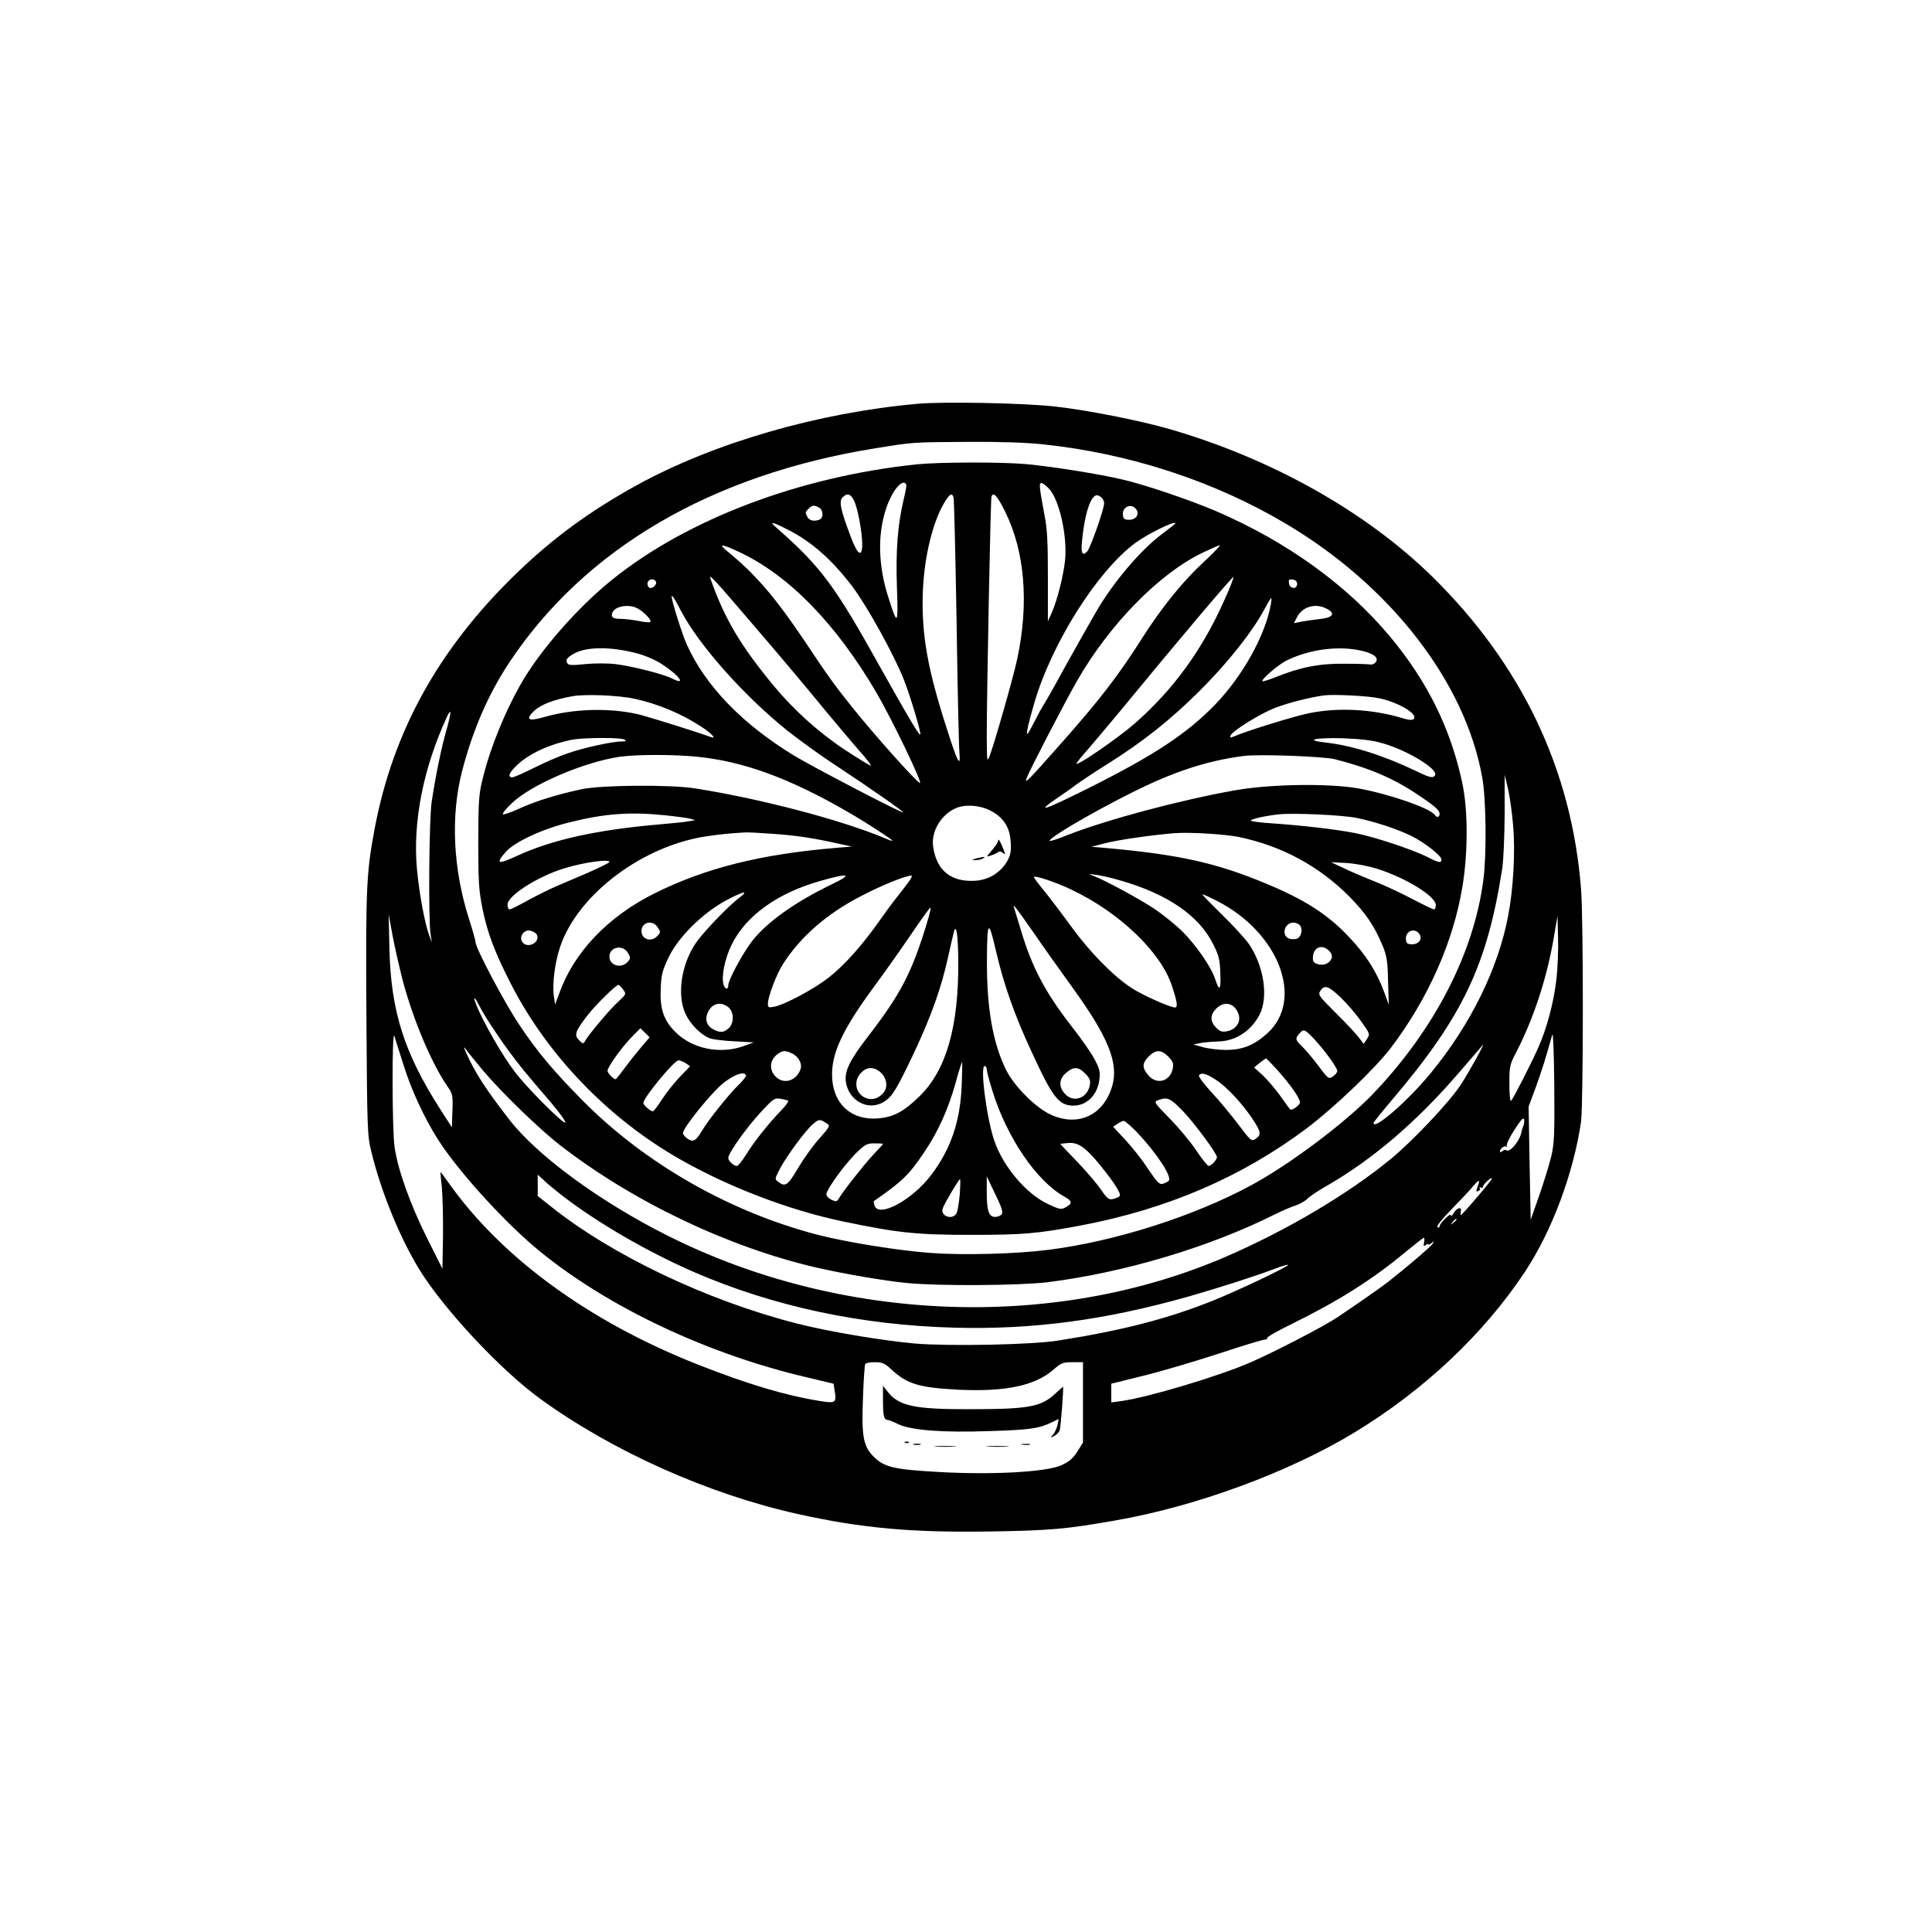 <?xml version="1.0" standalone="no"?>
<!DOCTYPE svg PUBLIC "-//W3C//DTD SVG 20010904//EN"
 "http://www.w3.org/TR/2001/REC-SVG-20010904/DTD/svg10.dtd">
<svg version="1.0" xmlns="http://www.w3.org/2000/svg"
 width="1024pt" height="1024pt" viewBox="0 0 1024 1024"
 preserveAspectRatio="xMidYMid meet">

<g transform="translate(0,1024) scale(0.1,-0.1)"
fill="#000000" stroke="none">
<path d="M4865 8100 c-529 -47 -1080 -207 -1487 -430 -254 -140 -449 -283
-647 -475 -407 -396 -648 -832 -745 -1346 -44 -234 -48 -312 -44 -989 4 -611
5 -638 26 -724 52 -213 150 -453 253 -622 130 -212 431 -534 641 -687 384
-279 891 -506 1368 -612 339 -75 605 -99 1025 -92 312 5 400 13 655 58 428 74
920 255 1268 466 369 224 686 522 905 853 143 216 257 522 297 795 12 89 13
1069 0 1232 -49 635 -316 1193 -791 1659 -352 344 -851 624 -1391 780 -160 46
-434 100 -603 119 -166 19 -588 27 -730 15z m663 -215 c457 -48 905 -194 1286
-420 556 -329 952 -840 1042 -1345 21 -115 24 -410 6 -545 -51 -389 -260 -793
-585 -1133 -147 -153 -444 -376 -647 -485 -304 -164 -718 -296 -1070 -341
-171 -22 -453 -30 -626 -17 -170 12 -447 57 -599 96 -467 121 -918 379 -1247
712 -157 159 -238 255 -338 405 -78 117 -230 404 -230 436 0 9 -16 65 -35 124
-84 265 -97 543 -36 780 57 219 137 404 248 573 400 605 1071 999 1943 1139
203 33 195 32 488 34 168 1 302 -3 400 -13z m-3161 -1512 c-27 -93 -58 -242
-79 -383 -14 -92 -18 -620 -6 -700 l7 -45 -15 40 c-23 63 -52 220 -64 347 -23
251 33 537 160 811 24 50 22 20 -3 -70z m5653 -510 c12 -135 1 -335 -26 -475
-53 -281 -199 -578 -411 -836 -120 -146 -303 -306 -303 -264 0 4 46 61 102
127 371 438 500 709 580 1220 7 44 12 173 13 289 l0 209 18 -74 c9 -41 22
-129 27 -196z m-5886 -818 c55 -207 152 -439 237 -562 28 -41 30 -47 27 -130
l-3 -88 -63 98 c-190 297 -260 518 -268 847 l-4 185 20 -110 c11 -60 36 -168
54 -240z m6116 10 c-14 -125 -51 -266 -98 -370 -41 -92 -130 -265 -143 -280
-5 -5 -9 33 -9 90 0 96 1 101 41 177 90 177 160 391 196 608 l18 105 3 -115
c2 -63 -2 -160 -8 -215z m-5709 -147 c25 -49 95 -157 159 -243 49 -67 83 -109
218 -266 53 -63 86 -109 77 -109 -18 0 -198 181 -262 263 -69 89 -177 277
-212 370 -16 41 -4 33 20 -15z m5680 -801 c-11 -45 -40 -138 -64 -207 l-44
-125 -6 300 -5 300 39 105 c33 92 51 150 86 275 5 18 9 -89 11 -268 2 -267 0
-308 -17 -380z m-6082 488 c39 -128 113 -287 184 -397 110 -172 363 -449 544
-595 365 -296 889 -542 1413 -664 l138 -33 6 -37 c10 -65 6 -68 -82 -54 -184
30 -380 89 -642 192 -578 228 -1042 567 -1323 965 -22 31 -41 57 -42 55 -1 -1
2 -38 7 -82 4 -44 7 -159 6 -255 l-3 -175 -81 162 c-90 179 -157 368 -173 486
-13 92 -14 624 -1 587 4 -14 26 -84 49 -155z m422 -30 c98 -116 300 -312 409
-396 386 -299 892 -540 1360 -648 145 -33 360 -70 475 -81 169 -17 596 -14
748 4 405 51 856 185 1207 361 36 18 83 38 105 45 22 7 51 23 64 36 13 13 60
45 105 70 240 138 477 340 699 599 66 77 122 142 125 145 18 20 -71 -141 -116
-210 -62 -94 -255 -298 -372 -394 -228 -187 -552 -378 -873 -517 -910 -393
-2038 -350 -2957 111 -361 181 -695 426 -843 619 -125 161 -179 246 -224 346
-16 34 -17 42 -5 25 9 -13 51 -65 93 -115z m5513 -293 c-4 -9 -8 -21 -9 -27
-6 -48 -64 -119 -82 -101 -4 3 -12 1 -20 -5 -8 -7 -13 -8 -13 -1 0 15 26 33
35 24 5 -4 5 -2 1 5 -3 7 15 45 41 85 33 52 48 68 51 55 2 -10 0 -26 -4 -35z
m-5094 -369 c188 -145 452 -298 700 -406 421 -182 885 -281 1381 -294 417 -11
802 41 1245 167 169 49 330 100 453 146 35 14 66 22 68 20 7 -7 -260 -134
-399 -190 -239 -96 -481 -158 -818 -211 -141 -23 -582 -31 -761 -16 -177 16
-462 64 -629 107 -475 122 -979 362 -1302 621 l-68 54 0 56 0 57 33 -30 c17
-17 61 -53 97 -81z m4850 -7 c-45 -53 -84 -96 -87 -96 -3 0 -3 9 0 19 7 28
-22 20 -39 -10 -7 -13 -13 -18 -14 -10 0 16 -60 -43 -60 -59 0 -6 -5 -8 -11
-4 -7 4 22 40 73 93 46 47 99 103 116 124 33 39 39 37 22 -7 -7 -20 -6 -24 5
-19 8 3 12 10 8 16 -3 6 -1 7 5 3 7 -4 12 -2 12 4 0 12 42 51 48 45 2 -2 -33
-47 -78 -99z m-110 -120 c0 -2 -8 -10 -17 -17 -16 -13 -17 -12 -4 4 13 16 21
21 21 13z m-172 -121 c-4 -20 -3 -23 8 -14 8 6 14 8 14 4 0 -4 8 -1 17 6 14
12 15 12 7 -2 -8 -15 -136 -124 -239 -205 -42 -32 -152 -109 -268 -187 -72
-48 -331 -182 -457 -237 -171 -75 -548 -187 -687 -206 l-53 -7 0 50 0 49 173
43 c94 23 273 76 398 117 124 41 233 74 243 74 9 0 15 4 12 8 -3 5 54 37 127
73 243 119 432 237 605 382 51 42 96 77 99 77 3 0 3 -11 1 -25z m-2823 -674
c85 -78 147 -96 360 -107 247 -11 402 22 499 107 40 35 49 39 100 39 l56 0 0
-213 0 -213 -30 -48 c-23 -36 -43 -53 -84 -72 -78 -36 -364 -52 -648 -36 -237
13 -291 25 -347 81 -56 56 -65 107 -57 314 3 93 9 173 12 178 3 5 26 9 51 9
39 0 52 -5 88 -39z"/>
<path d="M4860 7779 c-621 -65 -1216 -290 -1615 -611 -178 -143 -374 -365
-476 -539 -93 -159 -176 -365 -215 -534 -16 -66 -19 -121 -19 -320 0 -212 3
-254 23 -355 26 -125 64 -227 149 -393 193 -378 515 -713 893 -929 260 -149
582 -272 868 -332 287 -60 389 -71 677 -71 281 0 351 6 590 51 455 87 847 256
1190 513 146 110 365 319 446 426 197 259 332 562 380 855 30 176 30 407 0
547 -61 290 -186 543 -386 782 -229 273 -546 501 -920 662 -138 59 -379 141
-498 168 -122 29 -376 69 -507 81 -135 12 -459 11 -580 -1z m-57 -106 c3 -5
-4 -42 -14 -83 -31 -130 -42 -271 -35 -465 7 -199 3 -204 -43 -59 -57 173 -61
340 -14 480 32 95 87 160 106 127z m757 -23 c55 -59 98 -252 85 -380 -8 -78
-40 -207 -69 -274 l-22 -49 0 234 c0 184 -3 254 -18 329 -28 150 -30 170 -16
170 6 0 25 -14 40 -30z m-1034 -62 c19 -37 43 -163 44 -230 0 -74 -23 -62 -58
30 -57 149 -67 196 -46 216 24 24 42 19 60 -16z m528 15 c3 -10 10 -304 16
-653 5 -349 12 -662 15 -695 7 -80 -6 -63 -48 65 -111 337 -147 515 -147 726
0 202 45 410 114 528 29 49 42 56 50 29z m273 -74 c105 -211 128 -486 64 -784
-19 -90 -117 -434 -145 -510 -15 -38 -15 -34 -16 105 0 215 20 1253 25 1268
10 27 31 4 72 -79z m525 40 c-6 -45 -73 -233 -89 -251 -26 -29 -35 -10 -28 56
13 131 39 219 69 238 19 12 51 -17 48 -43z m-1511 -19 c23 -13 25 -55 3 -64
-29 -11 -53 -6 -64 13 -13 25 -13 27 6 45 18 19 28 20 55 6z m1683 -12 c16
-26 -4 -53 -40 -53 -23 0 -30 5 -32 23 -7 47 47 69 72 30z m-1851 -104 c125
-62 234 -158 342 -299 78 -102 222 -362 276 -498 30 -75 91 -277 87 -289 -4
-11 -57 78 -219 367 -235 422 -308 520 -539 724 -46 40 -34 39 53 -5z m2057
32 c0 -2 -31 -26 -69 -55 -103 -76 -234 -226 -325 -370 -27 -42 -169 -294
-241 -426 -21 -38 -48 -86 -60 -105 -13 -20 -37 -64 -54 -98 -17 -34 -33 -62
-36 -62 -7 0 6 57 37 164 93 318 334 699 535 848 67 49 213 121 213 104z
m-2316 -150 c265 -122 519 -383 734 -752 83 -143 242 -474 228 -474 -14 0
-243 256 -362 405 -97 122 -123 158 -253 353 -152 226 -260 352 -406 470 -51
41 -32 41 59 -2z m2469 -52 c-114 -105 -223 -240 -328 -404 -125 -198 -228
-331 -422 -550 -185 -209 -204 -229 -192 -195 14 39 199 396 267 515 172 301
437 571 667 681 44 21 85 39 90 39 6 0 -32 -39 -82 -86z m-2418 -304 c195
-227 292 -343 421 -500 62 -74 139 -166 173 -204 34 -38 59 -71 57 -74 -3 -2
-63 35 -135 82 -141 93 -274 213 -380 341 -177 214 -262 358 -336 570 -9 26
26 -11 200 -215z m2522 94 c-117 -262 -270 -471 -474 -650 -89 -77 -299 -222
-308 -212 -2 2 28 39 67 83 38 44 110 130 160 190 304 370 603 724 606 717 1
-5 -21 -63 -51 -128z m-3011 105 c10 -17 -23 -46 -37 -32 -7 7 -9 19 -6 27 7
18 33 21 43 5z m3399 -14 c0 -30 -39 -27 -43 3 -3 20 0 23 20 20 15 -2 23 -10
23 -23z m-3266 -142 c95 -182 335 -452 566 -637 61 -48 175 -131 255 -183 182
-120 361 -245 357 -249 -5 -6 -481 242 -578 301 -275 168 -469 368 -569 589
-23 50 -80 231 -80 254 0 13 16 -11 49 -75z m3126 30 c-30 -163 -149 -376
-294 -527 -151 -155 -320 -267 -671 -443 -247 -123 -288 -135 -155 -45 22 15
63 43 90 64 28 20 101 69 164 108 191 120 338 237 491 390 147 146 278 312
342 431 17 33 33 59 36 59 2 0 1 -17 -3 -37z m-3357 -17 c34 -18 78 -64 69
-72 -4 -4 -32 -2 -63 5 -32 6 -74 11 -95 11 -40 0 -53 9 -43 33 13 34 86 47
132 23z m3653 -2 c50 -25 35 -48 -36 -55 -33 -4 -77 -10 -98 -14 l-39 -8 16
31 c29 57 98 77 157 46z m-3658 -236 c46 -12 100 -35 135 -58 93 -60 133 -117
54 -76 -45 23 -215 66 -299 76 -44 5 -114 5 -162 0 -64 -7 -87 -6 -93 3 -12
18 -5 30 31 51 67 39 194 40 334 4z m3852 11 c58 -15 82 -35 68 -57 -6 -9 -19
-16 -29 -14 -11 2 -73 4 -139 4 -132 2 -236 -19 -366 -72 -38 -15 -69 -24 -69
-20 0 14 87 88 127 108 124 62 284 82 408 51z m-3860 -253 c120 -26 245 -78
348 -145 62 -40 90 -72 50 -56 -61 23 -329 107 -384 120 -152 34 -341 29 -496
-16 -84 -24 -100 -13 -51 34 36 33 105 60 203 77 67 12 244 5 330 -14z m3945
3 c105 -22 208 -85 183 -110 -7 -7 -27 -6 -64 6 -159 47 -337 56 -490 25 -83
-17 -335 -95 -403 -125 -14 -6 -18 -5 -14 6 8 24 156 116 236 147 70 27 177
54 257 66 49 7 236 -2 295 -15z m-4000 -219 c11 -7 8 -10 -16 -10 -51 0 -213
-36 -294 -66 -41 -14 -119 -48 -172 -75 -54 -27 -104 -49 -113 -49 -27 0 -16
27 29 68 65 60 171 108 287 131 61 12 261 13 279 1z m4020 -20 c132 -38 295
-138 276 -169 -11 -17 -26 -14 -106 25 -170 81 -338 134 -479 149 -112 13 -47
26 99 22 98 -4 156 -11 210 -27z m-3645 -70 c250 -23 498 -113 815 -297 95
-55 230 -143 230 -149 0 -2 -17 3 -37 12 -232 98 -667 212 -1013 266 -132 20
-494 17 -597 -5 -131 -28 -250 -65 -331 -103 -42 -19 -81 -33 -86 -30 -6 2 14
28 46 58 102 99 383 219 573 247 86 12 272 13 400 1z m3390 -14 c181 -46 310
-101 435 -185 95 -63 120 -85 120 -105 0 -18 -15 -21 -25 -6 -22 36 -249 114
-410 142 -159 27 -466 22 -650 -11 -297 -53 -680 -156 -887 -237 -49 -20 -92
-34 -94 -31 -12 12 217 147 437 257 217 109 396 168 589 193 78 11 425 -2 485
-17z m-1828 -271 c71 -36 106 -89 110 -169 3 -49 -1 -68 -19 -101 -35 -60 -96
-98 -167 -103 -129 -9 -207 53 -225 180 -12 80 41 169 119 204 50 22 125 17
182 -11z m-1724 -26 c58 -6 118 -14 134 -18 l28 -8 -35 -6 c-19 -4 -91 -11
-160 -17 -325 -28 -565 -81 -749 -166 -104 -48 -116 -43 -60 21 46 52 191 120
332 155 190 48 324 58 510 39z m3667 -14 c94 -19 219 -60 291 -96 69 -34 159
-105 159 -124 0 -21 -13 -19 -79 15 -77 38 -275 104 -376 124 -99 20 -293 42
-442 52 -62 4 -113 10 -113 15 0 8 81 26 150 33 83 8 334 -4 410 -19z m-3085
-85 c123 -9 212 -23 350 -54 l60 -13 -85 -7 c-402 -34 -691 -107 -963 -242
-245 -123 -424 -310 -502 -527 l-23 -61 -7 50 c-8 63 7 179 35 259 96 279 444
538 786 584 70 10 99 13 194 19 14 1 84 -3 155 -8z m2460 -16 c227 -47 424
-153 585 -314 89 -90 134 -157 178 -262 22 -54 27 -81 29 -188 l4 -125 -24 65
c-40 110 -98 201 -191 298 -110 116 -232 194 -429 276 -269 113 -468 157 -862
192 l-70 6 74 19 c69 18 253 44 366 53 82 6 265 -5 340 -20z m-3335 -132 c0
-5 -51 -30 -112 -57 -62 -26 -140 -60 -173 -74 -33 -14 -99 -47 -147 -73 -48
-27 -91 -48 -97 -48 -6 0 -11 11 -11 25 0 48 160 150 305 194 100 30 235 49
235 33z m4070 -37 c154 -49 310 -146 310 -192 0 -13 -4 -23 -9 -23 -6 0 -56
24 -113 54 -57 30 -148 73 -204 95 -56 22 -130 54 -165 71 l-64 30 80 -4 c49
-3 113 -15 165 -31z m-1361 -62 c251 -72 417 -187 492 -339 29 -58 35 -81 37
-154 4 -89 -5 -98 -28 -28 -18 60 -104 183 -175 253 -36 35 -103 89 -148 119
-79 52 -255 148 -322 174 -28 10 -27 11 15 5 25 -3 83 -16 129 -30z m-1524
-17 c-200 -96 -352 -204 -431 -307 -49 -65 -124 -203 -124 -231 0 -25 -17 -23
-25 3 -13 41 7 140 43 212 75 153 242 273 467 337 153 44 179 39 70 -14z m399
7 c-15 -21 -44 -58 -64 -83 -20 -25 -61 -81 -92 -125 -86 -122 -181 -230 -264
-295 -77 -61 -234 -145 -291 -156 -30 -6 -33 -4 -33 17 1 38 45 155 81 211 92
143 233 266 410 357 110 58 234 108 268 110 8 1 3 -12 -15 -36z m864 -38 c254
-120 474 -330 533 -509 28 -83 33 -116 17 -116 -28 1 -176 67 -233 105 -97 64
-220 190 -318 325 -50 69 -115 154 -144 190 -29 35 -53 67 -53 71 0 12 117
-27 198 -66z m-1758 -42 c-60 -45 -195 -186 -233 -243 -77 -114 -100 -275 -53
-375 24 -52 79 -108 125 -127 14 -7 73 -14 131 -17 l105 -6 -55 -20 c-124 -44
-272 -14 -360 75 -63 62 -83 123 -78 233 3 70 9 94 41 161 50 106 174 230 297
299 93 51 136 62 80 20z m2528 -17 c329 -166 466 -522 271 -701 -70 -64 -130
-89 -219 -90 -41 0 -97 7 -125 15 l-50 14 40 8 c22 4 63 7 90 8 93 1 176 55
221 142 48 94 23 257 -56 374 -18 27 -83 97 -144 157 -60 59 -107 107 -103
107 4 0 38 -15 75 -34z m-974 -163 c52 -76 147 -210 211 -298 190 -263 245
-400 210 -521 -46 -158 -185 -220 -332 -149 -79 39 -189 150 -231 235 -71 145
-103 332 -101 589 1 204 9 210 48 40 42 -180 98 -339 191 -539 110 -239 143
-280 220 -280 71 0 127 57 137 138 5 43 1 58 -26 108 -17 33 -69 107 -115 166
-145 186 -215 317 -275 518 -18 58 -34 111 -36 118 -10 28 8 5 99 -125z m-561
45 c-81 -266 -139 -377 -315 -605 -94 -122 -122 -180 -115 -235 14 -103 119
-159 202 -108 44 27 68 67 159 259 91 194 145 344 181 508 14 65 29 127 32
138 12 38 21 -24 22 -158 3 -348 -64 -582 -207 -719 -83 -81 -137 -109 -219
-116 -145 -11 -243 82 -243 233 0 118 59 243 221 463 60 81 150 209 201 284
51 76 96 137 100 138 3 0 -5 -37 -19 -82z m-1427 -23 c16 -24 16 -27 -1 -45
-32 -36 -85 -20 -85 25 0 48 59 62 86 20z m3404 11 c15 -19 9 -56 -11 -69 -9
-5 -28 -7 -42 -3 -48 12 -32 86 19 86 12 0 27 -7 34 -14z m-4046 -48 c24 -39
-44 -79 -74 -43 -21 25 3 67 37 63 14 -2 31 -11 37 -20z m4680 0 c16 -26 -4
-53 -40 -53 -23 0 -30 5 -32 23 -7 47 47 69 72 30z m-4195 -100 c14 -24 14
-28 -3 -47 -34 -37 -96 -18 -96 29 0 52 73 66 99 18z m3713 15 c25 -22 23 -49
-6 -68 -26 -17 -75 -6 -77 17 -6 61 41 89 83 51z m-3739 -208 c17 -24 17 -24
-29 -67 -44 -40 -152 -169 -173 -205 -9 -17 -11 -17 -32 4 -27 27 -21 46 46
133 43 55 150 160 163 160 4 0 15 -12 25 -25z m3803 -42 c33 -32 82 -88 108
-126 48 -67 48 -68 31 -94 l-17 -26 -26 34 c-14 19 -68 77 -122 130 -91 91
-95 97 -82 117 22 34 43 27 108 -35z m-3245 -52 c31 -25 30 -88 -1 -113 -26
-21 -40 -22 -73 -7 -38 17 -53 51 -37 89 21 52 69 65 111 31z m2688 -7 c39
-50 16 -108 -46 -120 -26 -5 -37 -1 -57 19 -33 33 -33 67 0 101 35 34 76 34
103 0z m-3156 -211 c-27 -32 -66 -82 -87 -110 -21 -29 -40 -53 -44 -53 -10 0
-42 33 -42 44 0 20 71 119 123 174 l51 52 25 -24 24 -24 -50 -59z m3563 60
c57 -59 135 -165 132 -181 -2 -8 -13 -21 -25 -29 -20 -13 -24 -11 -76 59 -30
40 -69 86 -86 102 -36 34 -37 42 -14 68 22 25 27 23 69 -19z m-2755 -88 c33
-17 52 -55 42 -82 -22 -63 -91 -83 -133 -38 -33 35 -31 81 4 112 32 27 47 28
87 8z m1991 -15 c25 -26 29 -36 24 -63 -13 -69 -85 -89 -130 -36 -34 40 -33
64 3 100 37 37 65 37 103 -1z m578 -71 c72 -81 120 -150 120 -172 0 -15 -45
-47 -53 -36 -2 2 -27 36 -55 76 -29 39 -71 88 -94 108 l-41 37 29 24 c16 13
31 23 34 24 3 0 30 -28 60 -61z m-3136 36 l24 -16 -53 -55 c-29 -30 -72 -84
-95 -119 -23 -36 -45 -65 -49 -65 -14 0 -51 32 -51 44 0 28 164 226 186 226 8
0 25 -7 38 -15z m1463 -122 c-8 -188 -58 -334 -161 -470 -102 -135 -280 -230
-301 -162 -4 11 -5 22 -3 23 152 106 185 138 268 261 72 107 124 222 163 359
17 64 34 116 36 116 2 0 1 -57 -2 -127z m133 89 c0 -10 14 -63 31 -117 77
-246 232 -473 378 -556 45 -25 47 -37 9 -58 -23 -13 -31 -12 -93 17 -115 54
-236 196 -284 333 -41 117 -78 399 -52 399 6 0 11 -8 11 -18z m-567 -12 c38
-30 46 -84 17 -115 -29 -31 -64 -39 -99 -21 -49 26 -57 91 -16 131 29 30 64
32 98 5z m1089 -10 c25 -26 29 -36 24 -63 -14 -70 -89 -94 -133 -43 -33 38
-30 78 8 110 40 34 64 33 101 -4z m-1798 -8 c3 -5 -15 -29 -40 -53 -50 -48
-158 -183 -192 -240 -34 -57 -47 -64 -77 -45 -14 9 -25 23 -25 30 0 30 156
221 218 269 59 44 104 59 116 39z m2487 -23 c59 -37 141 -125 198 -210 45 -68
48 -84 15 -106 -21 -13 -25 -10 -92 79 -39 51 -102 128 -142 170 -39 43 -69
82 -65 88 11 17 37 11 86 -21z m-2263 -114 c3 -3 -15 -27 -40 -53 -68 -71
-141 -163 -183 -231 -21 -34 -43 -61 -49 -61 -18 1 -46 26 -46 43 0 25 99 164
174 244 66 71 72 75 104 69 19 -3 37 -8 40 -11z m2087 -49 c60 -61 185 -229
185 -249 0 -15 -31 -47 -44 -47 -6 1 -36 38 -66 83 -30 45 -93 121 -141 169
-84 87 -85 88 -60 97 48 18 63 11 126 -53z m-1876 -75 c11 -7 2 -22 -45 -74
-33 -36 -83 -106 -113 -156 -55 -94 -69 -104 -106 -75 -20 15 -19 15 9 70 37
69 136 204 177 238 31 26 35 26 78 -3z m1638 -43 c105 -111 188 -238 167 -257
-5 -5 -19 -12 -30 -15 -19 -6 -30 6 -80 80 -31 48 -86 117 -121 154 l-63 68
22 15 c13 9 28 16 34 16 6 1 38 -27 71 -61z m-195 -175 c77 -95 113 -152 102
-163 -5 -5 -20 -11 -34 -15 -23 -5 -31 1 -64 49 -21 31 -78 98 -127 149 -49
50 -89 93 -89 94 0 1 19 3 43 5 53 4 92 -24 169 -119z m-1152 114 c0 -2 -25
-30 -56 -62 -51 -56 -156 -189 -179 -229 -9 -15 -14 -16 -38 -5 -15 7 -27 20
-27 29 0 25 96 157 157 218 49 47 58 52 98 52 25 0 45 -1 45 -3z m629 -373
c-6 -8 -22 -14 -35 -14 -33 0 -44 33 -44 133 l0 82 45 -94 c35 -72 43 -97 34
-107z m-222 106 c-4 -44 -11 -89 -17 -100 -21 -40 -89 -15 -73 26 9 26 85 154
91 154 3 0 2 -36 -1 -80z"/>
<path d="M5290 5782 c0 -6 -15 -28 -32 -48 -31 -36 -32 -37 -8 -29 14 4 31 12
38 17 8 7 17 6 28 -3 14 -12 14 -9 0 26 -18 43 -26 54 -26 37z"/>
<path d="M5175 5690 c-28 -7 -28 -8 -5 -9 14 0 32 4 40 9 17 11 8 11 -35 0z"/>
<path d="M4680 2815 c0 -79 5 -99 25 -101 6 0 31 -10 57 -23 69 -32 238 -45
483 -36 211 6 262 14 327 45 l39 19 -6 -32 c-4 -18 -15 -41 -24 -51 -15 -18
-15 -18 5 -8 12 6 25 19 30 29 6 14 23 233 18 233 -1 0 -17 -15 -37 -33 -77
-74 -142 -86 -457 -86 -292 -1 -375 17 -434 91 l-26 33 0 -80z"/>
<path d="M4798 2593 c7 -3 16 -2 19 1 4 3 -2 6 -13 5 -11 0 -14 -3 -6 -6z"/>
<path d="M4843 2583 c9 -2 25 -2 35 0 9 3 1 5 -18 5 -19 0 -27 -2 -17 -5z"/>
<path d="M5418 2583 c12 -2 30 -2 40 0 9 3 -1 5 -23 4 -22 0 -30 -2 -17 -4z"/>
<path d="M4963 2573 c26 -2 68 -2 95 0 26 2 4 3 -48 3 -52 0 -74 -1 -47 -3z"/>
<path d="M5238 2573 c29 -2 74 -2 100 0 26 2 2 3 -53 3 -55 0 -76 -1 -47 -3z"/>
</g>
</svg>
